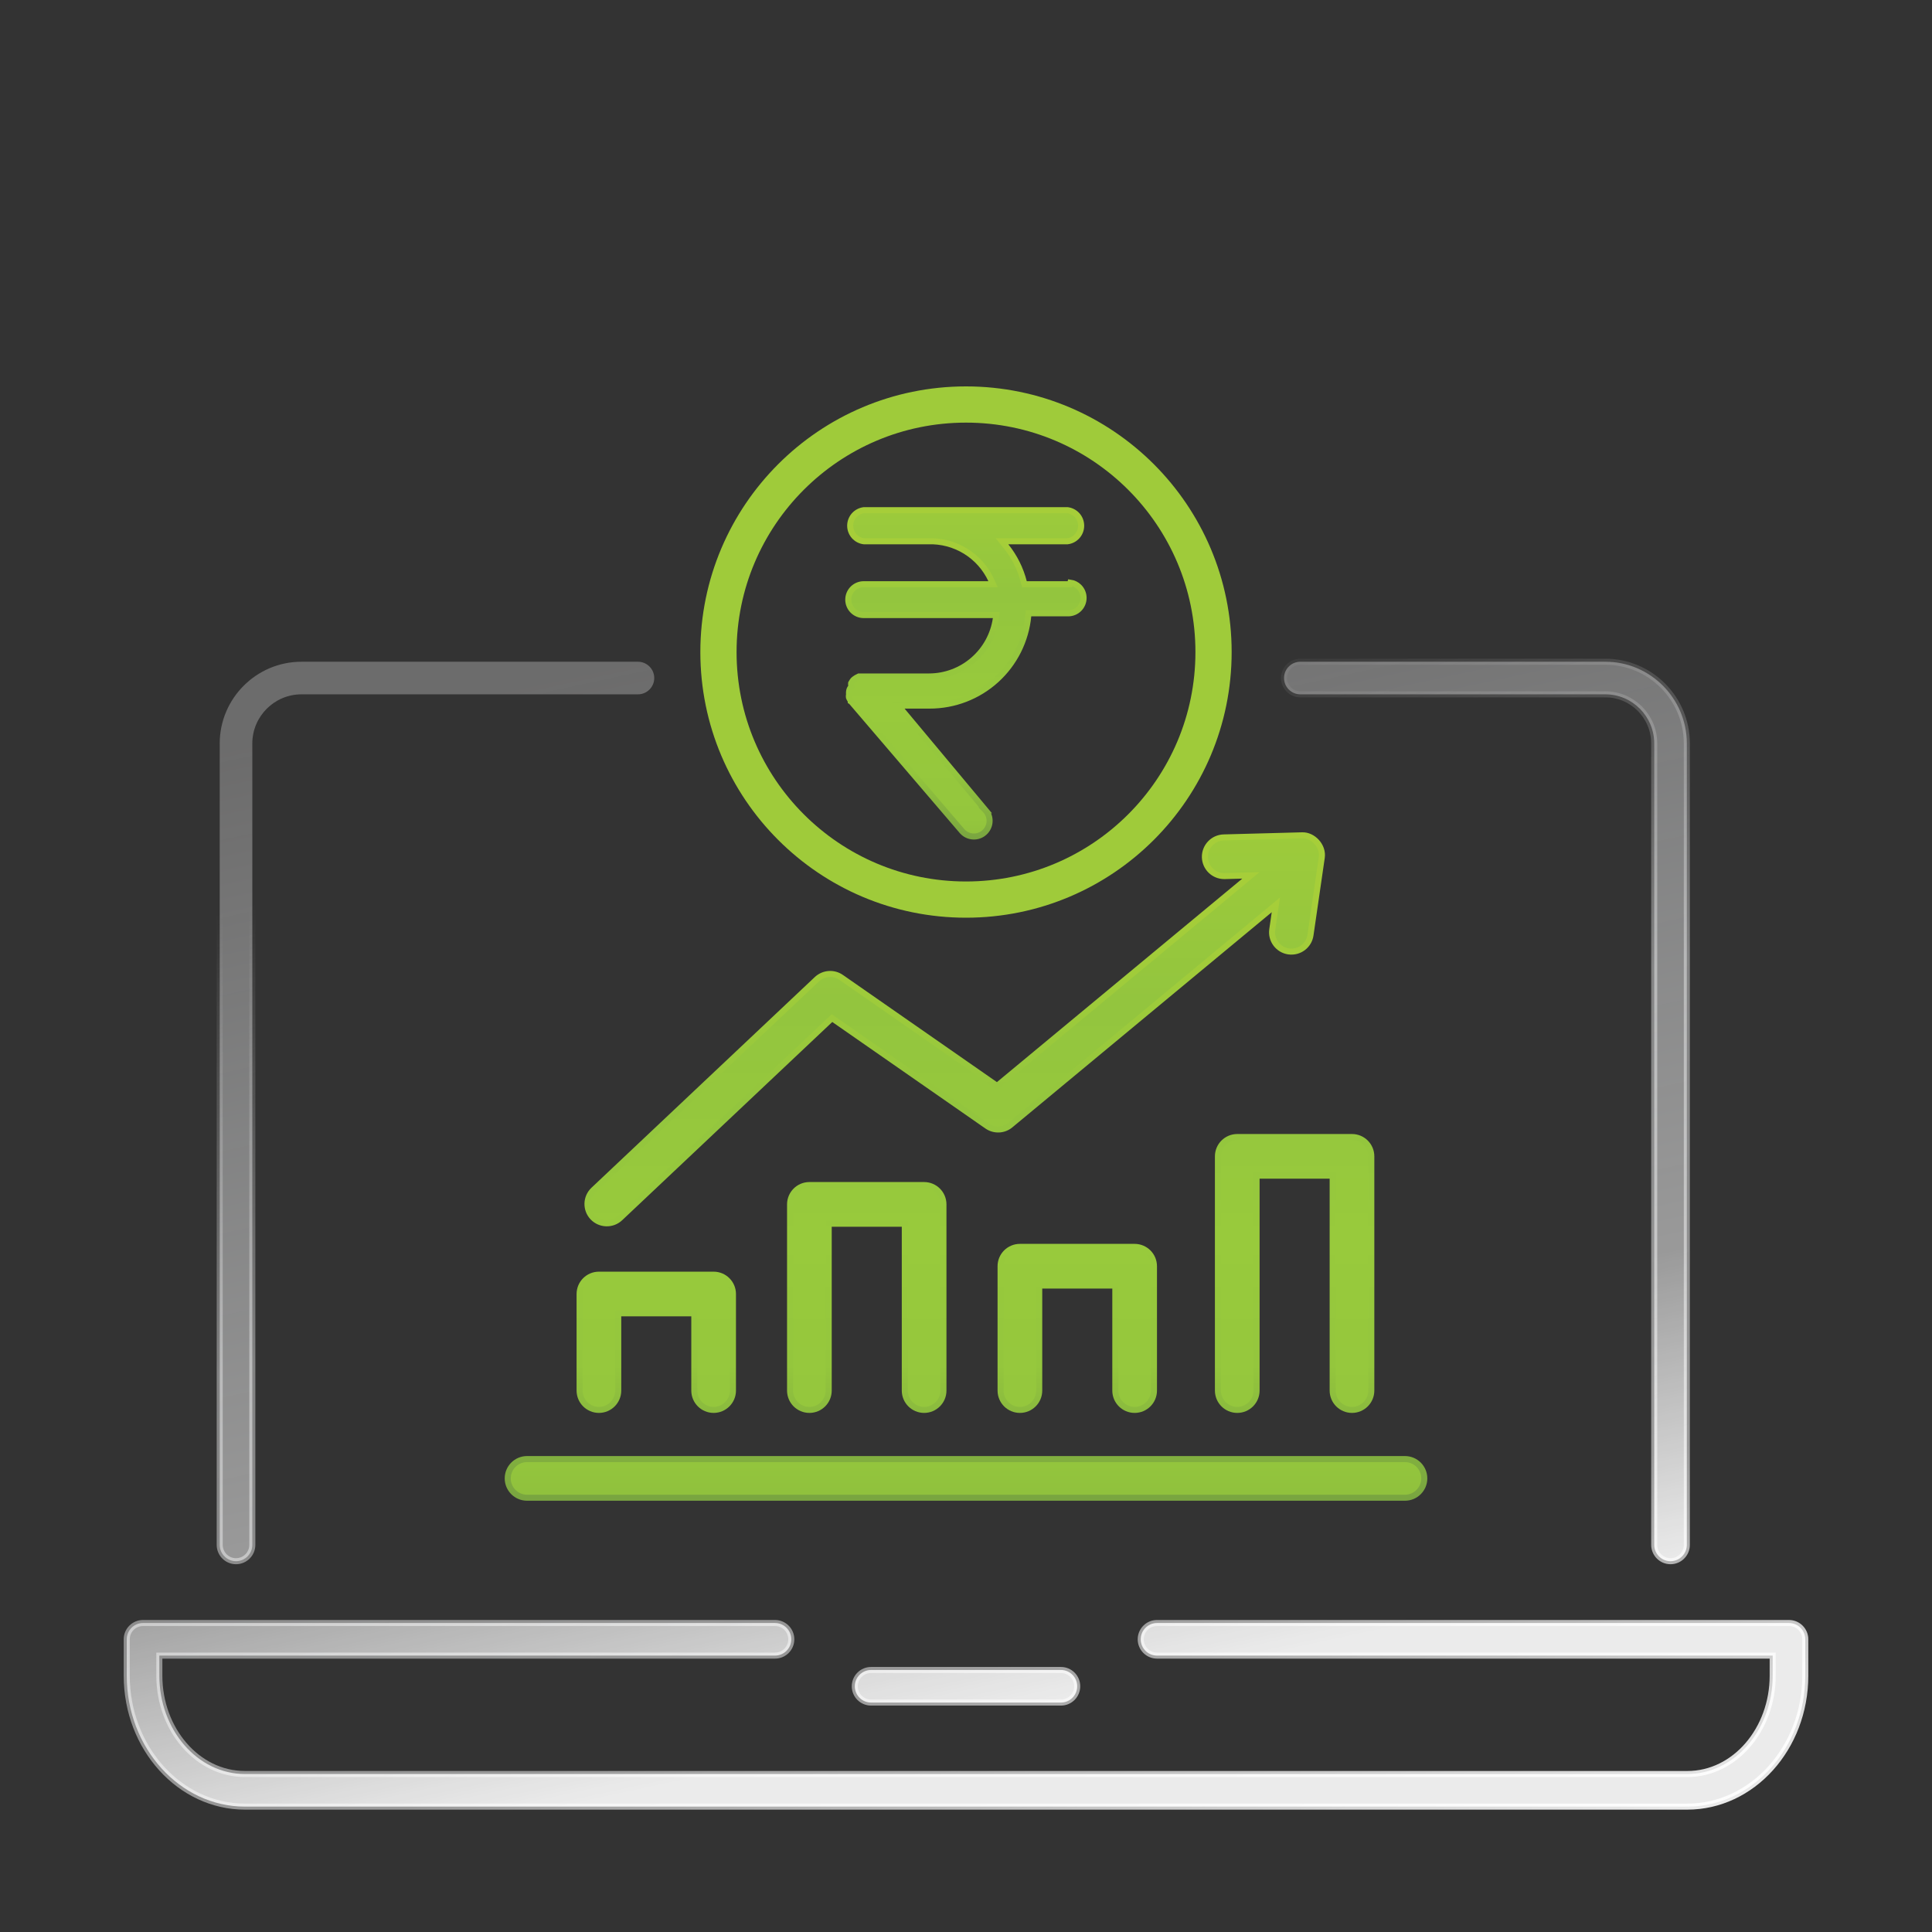 <svg width="80" height="80" viewBox="0 0 80 80" fill="none" xmlns="http://www.w3.org/2000/svg">
<rect x="0" y="0" width="80" height="80" fill="#333333" stroke="none"/>
<path d="M73.403 68.68V68.555H73.278H47.91C47.537 68.555 47.235 68.253 47.235 67.88C47.235 67.507 47.537 67.205 47.91 67.205H74.078C74.45 67.205 74.753 67.507 74.753 67.88V69.385C74.753 72.388 72.551 74.808 69.871 74.808H10.141C7.454 74.808 5.248 72.388 5.248 69.385V67.88C5.248 67.507 5.55 67.205 5.923 67.205H32.091C32.464 67.205 32.766 67.507 32.766 67.88C32.766 68.253 32.464 68.555 32.091 68.555H6.723H6.598V68.68V69.385C6.598 71.614 8.171 73.458 10.141 73.458H69.871C71.835 73.458 73.403 71.613 73.403 69.385V68.68ZM69.848 63.971C69.848 64.343 69.545 64.646 69.173 64.646C68.8 64.646 68.498 64.343 68.498 63.971V30.786C68.498 29.665 67.591 28.751 66.475 28.751H53.844C53.472 28.751 53.169 28.448 53.169 28.076C53.169 27.703 53.472 27.401 53.844 27.401H66.475C68.334 27.401 69.848 28.919 69.848 30.786V63.971ZM9.098 63.971V30.786C9.098 28.92 10.617 27.401 12.483 27.401H26.416C26.789 27.401 27.091 27.703 27.091 28.076C27.091 28.448 26.789 28.751 26.416 28.751H12.483C11.361 28.751 10.448 29.664 10.448 30.786V63.971C10.448 64.343 10.145 64.646 9.773 64.646C9.4 64.646 9.098 64.343 9.098 63.971ZM35.395 69.825C35.395 69.452 35.698 69.15 36.071 69.15H43.93C44.303 69.15 44.605 69.452 44.605 69.825C44.605 70.198 44.303 70.5 43.93 70.5H36.071C35.698 70.5 35.395 70.198 35.395 69.825Z" fill="url(#paint0_linear_903_5986)" stroke="url(#paint1_linear_903_5986)" stroke-width="0.25"/>
<path d="M56.783 57.581C56.783 58.022 56.425 58.381 55.983 58.381C55.541 58.381 55.183 58.022 55.183 57.581V48.682H52.032V57.581C52.032 58.022 51.674 58.381 51.232 58.381C50.79 58.381 50.432 58.022 50.432 57.581V47.882C50.432 47.44 50.79 47.082 51.232 47.082H55.983C56.425 47.082 56.783 47.44 56.783 47.882V57.581Z" fill="url(#paint2_linear_903_5986)"/>
<path d="M47.783 57.581C47.783 58.022 47.425 58.381 46.983 58.381C46.541 58.381 46.183 58.022 46.183 57.581V53.231H43.032V57.581C43.032 58.022 42.674 58.381 42.232 58.381C41.79 58.381 41.432 58.022 41.432 57.581V52.431C41.432 51.989 41.79 51.631 42.232 51.631H46.983C47.425 51.631 47.783 51.989 47.783 52.431V57.581Z" fill="url(#paint3_linear_903_5986)"/>
<path d="M39.066 57.581C39.066 58.022 38.708 58.381 38.266 58.381C37.825 58.381 37.466 58.022 37.466 57.581V50.671H34.315V57.581C34.315 58.022 33.957 58.381 33.515 58.381C33.074 58.381 32.715 58.022 32.715 57.581V49.871C32.715 49.429 33.074 49.071 33.515 49.071H38.266C38.708 49.071 39.066 49.429 39.066 49.871V57.581Z" fill="url(#paint4_linear_903_5986)"/>
<path d="M30.35 57.581C30.35 58.022 29.991 58.381 29.55 58.381C29.108 58.381 28.75 58.022 28.75 57.581V54.382H25.6V57.581C25.6 58.022 25.241 58.381 24.8 58.381C24.358 58.381 24 58.022 24 57.581V53.582C24 53.14 24.358 52.782 24.8 52.782H29.55C29.991 52.782 30.35 53.14 30.35 53.582V57.581Z" fill="url(#paint5_linear_903_5986)"/>
<path d="M58.177 60.417C58.618 60.417 58.977 60.775 58.977 61.217C58.977 61.659 58.618 62.017 58.177 62.017H21.824C21.382 62.017 21.024 61.659 21.024 61.217C21.024 60.775 21.382 60.417 21.824 60.417H58.177Z" fill="url(#paint6_linear_903_5986)"/>
<path d="M50.671 34.676L53.919 34.589C54.365 34.571 54.801 35.029 54.732 35.504L54.265 38.719C54.205 39.142 53.816 39.458 53.359 39.396C52.922 39.333 52.618 38.926 52.682 38.49L52.83 37.469L41.84 46.585C41.564 46.815 41.169 46.831 40.873 46.625L34.451 42.158L25.676 50.437C25.357 50.738 24.849 50.726 24.544 50.404C24.241 50.083 24.256 49.575 24.578 49.272L33.826 40.547C34.103 40.289 34.521 40.256 34.832 40.473L41.287 44.965L51.798 36.247L50.714 36.276H50.692C50.26 36.276 49.905 35.933 49.892 35.498C49.881 35.057 50.229 34.689 50.671 34.676Z" fill="url(#paint7_linear_903_5986)"/>
<path d="M56.783 57.581C56.783 58.022 56.425 58.381 55.983 58.381C55.541 58.381 55.183 58.022 55.183 57.581V48.682H52.032V57.581C52.032 58.022 51.674 58.381 51.232 58.381C50.79 58.381 50.432 58.022 50.432 57.581V47.882C50.432 47.44 50.79 47.082 51.232 47.082H55.983C56.425 47.082 56.783 47.44 56.783 47.882V57.581Z" stroke="url(#paint8_linear_903_5986)" stroke-width="0.25" stroke-miterlimit="10"/>
<path d="M47.783 57.581C47.783 58.022 47.425 58.381 46.983 58.381C46.541 58.381 46.183 58.022 46.183 57.581V53.231H43.032V57.581C43.032 58.022 42.674 58.381 42.232 58.381C41.79 58.381 41.432 58.022 41.432 57.581V52.431C41.432 51.989 41.79 51.631 42.232 51.631H46.983C47.425 51.631 47.783 51.989 47.783 52.431V57.581Z" stroke="url(#paint9_linear_903_5986)" stroke-width="0.25" stroke-miterlimit="10"/>
<path d="M39.066 57.581C39.066 58.022 38.708 58.381 38.266 58.381C37.825 58.381 37.466 58.022 37.466 57.581V50.671H34.315V57.581C34.315 58.022 33.957 58.381 33.515 58.381C33.074 58.381 32.715 58.022 32.715 57.581V49.871C32.715 49.429 33.074 49.071 33.515 49.071H38.266C38.708 49.071 39.066 49.429 39.066 49.871V57.581Z" stroke="url(#paint10_linear_903_5986)" stroke-width="0.25" stroke-miterlimit="10"/>
<path d="M30.35 57.581C30.35 58.022 29.991 58.381 29.55 58.381C29.108 58.381 28.75 58.022 28.75 57.581V54.382H25.6V57.581C25.6 58.022 25.241 58.381 24.8 58.381C24.358 58.381 24 58.022 24 57.581V53.582C24 53.14 24.358 52.782 24.8 52.782H29.55C29.991 52.782 30.35 53.14 30.35 53.582V57.581Z" stroke="url(#paint11_linear_903_5986)" stroke-width="0.25" stroke-miterlimit="10"/>
<path d="M58.177 60.417C58.618 60.417 58.977 60.775 58.977 61.217C58.977 61.659 58.618 62.017 58.177 62.017H21.824C21.382 62.017 21.024 61.659 21.024 61.217C21.024 60.775 21.382 60.417 21.824 60.417H58.177Z" stroke="url(#paint12_linear_903_5986)" stroke-width="0.25" stroke-miterlimit="10"/>
<path d="M50.671 34.676L53.919 34.589C54.365 34.571 54.801 35.029 54.732 35.504L54.265 38.719C54.205 39.142 53.816 39.458 53.359 39.396C52.922 39.333 52.618 38.926 52.682 38.49L52.83 37.469L41.84 46.585C41.564 46.815 41.169 46.831 40.873 46.625L34.451 42.158L25.676 50.437C25.357 50.738 24.849 50.726 24.544 50.404C24.241 50.083 24.256 49.575 24.578 49.272L33.826 40.547C34.103 40.289 34.521 40.256 34.832 40.473L41.287 44.965L51.798 36.247L50.714 36.276H50.692C50.26 36.276 49.905 35.933 49.892 35.498C49.881 35.057 50.229 34.689 50.671 34.676Z" stroke="url(#paint13_linear_903_5986)" stroke-width="0.25" stroke-miterlimit="10"/>
<path d="M44.209 24.191H44.304L44.322 24.126C44.458 24.145 44.584 24.208 44.682 24.306C44.802 24.426 44.869 24.589 44.869 24.758C44.869 24.927 44.802 25.09 44.682 25.21C44.562 25.33 44.4 25.397 44.23 25.397H42.702H42.588L42.578 25.51C42.48 26.526 42.007 27.469 41.251 28.155C40.495 28.84 39.511 29.219 38.49 29.217H38.49H37.457H37.19L37.361 29.422L40.81 33.552L40.809 33.552L40.812 33.555C40.869 33.619 40.913 33.693 40.941 33.774C40.969 33.854 40.981 33.94 40.976 34.025C40.972 34.11 40.95 34.194 40.913 34.27C40.876 34.347 40.824 34.416 40.76 34.473C40.697 34.53 40.622 34.574 40.542 34.602C40.461 34.63 40.376 34.642 40.291 34.637C40.205 34.632 40.122 34.611 40.045 34.574C39.968 34.537 39.9 34.485 39.843 34.422L35.26 29.065L35.244 29.046L35.227 29.037L35.225 29.011L35.207 28.983C35.184 28.95 35.166 28.914 35.152 28.876C35.147 28.843 35.147 28.81 35.154 28.778L35.156 28.766V28.754V28.654C35.16 28.586 35.183 28.521 35.224 28.467L35.258 28.422L35.246 28.366C35.241 28.342 35.24 28.317 35.243 28.292L35.293 28.209C35.313 28.176 35.34 28.146 35.372 28.123L35.455 28.067L35.566 28.011L38.479 28.011L38.48 28.011C39.151 28.008 39.798 27.764 40.303 27.323C40.809 26.883 41.14 26.276 41.236 25.612L41.256 25.469H41.112H35.764C35.594 25.469 35.432 25.402 35.312 25.282C35.192 25.162 35.125 25 35.125 24.83C35.125 24.661 35.192 24.498 35.312 24.378C35.432 24.259 35.594 24.191 35.764 24.191H40.926H41.122L41.04 24.014C40.81 23.52 40.441 23.106 39.978 22.821C39.515 22.537 38.979 22.395 38.436 22.413H35.772C35.616 22.394 35.473 22.318 35.368 22.201C35.263 22.082 35.204 21.928 35.204 21.769C35.204 21.61 35.263 21.456 35.368 21.337C35.473 21.22 35.616 21.145 35.772 21.125H44.202C44.357 21.145 44.501 21.22 44.605 21.337C44.711 21.456 44.769 21.61 44.769 21.769C44.769 21.928 44.711 22.082 44.605 22.201C44.501 22.318 44.357 22.394 44.202 22.413H41.752H41.491L41.655 22.617C42.005 23.051 42.257 23.556 42.395 24.097L42.419 24.191H42.516H44.209Z" fill="url(#paint14_linear_903_5986)" stroke="url(#paint15_linear_903_5986)" stroke-width="0.25" stroke-miterlimit="10"/>
<circle cx="40" cy="27" r="10.25" stroke="#9FCB3A" stroke-width="1.5"/>
<defs>
<linearGradient id="paint0_linear_903_5986" x1="64.825" y1="65.787" x2="55.147" y2="20.991" gradientUnits="userSpaceOnUse">
<stop stop-color="white" stop-opacity="0.9"/>
<stop offset="0.04" stop-color="white" stop-opacity="0.85"/>
<stop offset="0.28" stop-color="white" stop-opacity="0.5"/>
<stop offset="0.65" stop-color="#FAFBFC" stop-opacity="0.4"/>
<stop offset="1" stop-color="#F0EFEF" stop-opacity="0.3"/>
</linearGradient>
<linearGradient id="paint1_linear_903_5986" x1="64.926" y1="76.388" x2="50.621" y2="26.009" gradientUnits="userSpaceOnUse">
<stop stop-color="white" stop-opacity="0.9"/>
<stop offset="0.28" stop-color="white" stop-opacity="0.5"/>
<stop offset="0.65" stop-color="#FAFBFC" stop-opacity="0.4"/>
<stop offset="1" stop-color="#F0EFEF" stop-opacity="0"/>
</linearGradient>
<linearGradient id="paint2_linear_903_5986" x1="39.991" y1="70.054" x2="39.991" y2="21.666" gradientUnits="userSpaceOnUse">
<stop stop-color="#79A540"/>
<stop offset="0.2" stop-color="#94C63D"/>
<stop offset="0.39" stop-color="#98CA3C"/>
<stop offset="0.59" stop-color="#93C53E"/>
<stop offset="0.74" stop-color="#9DCB3B"/>
<stop offset="0.9" stop-color="#A6CE39"/>
<stop offset="1" stop-color="#A6CE39"/>
</linearGradient>
<linearGradient id="paint3_linear_903_5986" x1="39.991" y1="70.054" x2="39.991" y2="21.666" gradientUnits="userSpaceOnUse">
<stop stop-color="#79A540"/>
<stop offset="0.2" stop-color="#94C63D"/>
<stop offset="0.39" stop-color="#98CA3C"/>
<stop offset="0.59" stop-color="#93C53E"/>
<stop offset="0.74" stop-color="#9DCB3B"/>
<stop offset="0.9" stop-color="#A6CE39"/>
<stop offset="1" stop-color="#A6CE39"/>
</linearGradient>
<linearGradient id="paint4_linear_903_5986" x1="39.991" y1="70.054" x2="39.991" y2="21.666" gradientUnits="userSpaceOnUse">
<stop stop-color="#79A540"/>
<stop offset="0.2" stop-color="#94C63D"/>
<stop offset="0.39" stop-color="#98CA3C"/>
<stop offset="0.59" stop-color="#93C53E"/>
<stop offset="0.74" stop-color="#9DCB3B"/>
<stop offset="0.9" stop-color="#A6CE39"/>
<stop offset="1" stop-color="#A6CE39"/>
</linearGradient>
<linearGradient id="paint5_linear_903_5986" x1="39.991" y1="70.054" x2="39.991" y2="21.666" gradientUnits="userSpaceOnUse">
<stop stop-color="#79A540"/>
<stop offset="0.2" stop-color="#94C63D"/>
<stop offset="0.39" stop-color="#98CA3C"/>
<stop offset="0.59" stop-color="#93C53E"/>
<stop offset="0.74" stop-color="#9DCB3B"/>
<stop offset="0.9" stop-color="#A6CE39"/>
<stop offset="1" stop-color="#A6CE39"/>
</linearGradient>
<linearGradient id="paint6_linear_903_5986" x1="39.991" y1="70.054" x2="39.991" y2="21.666" gradientUnits="userSpaceOnUse">
<stop stop-color="#79A540"/>
<stop offset="0.2" stop-color="#94C63D"/>
<stop offset="0.39" stop-color="#98CA3C"/>
<stop offset="0.59" stop-color="#93C53E"/>
<stop offset="0.74" stop-color="#9DCB3B"/>
<stop offset="0.9" stop-color="#A6CE39"/>
<stop offset="1" stop-color="#A6CE39"/>
</linearGradient>
<linearGradient id="paint7_linear_903_5986" x1="39.991" y1="70.054" x2="39.991" y2="21.666" gradientUnits="userSpaceOnUse">
<stop stop-color="#79A540"/>
<stop offset="0.2" stop-color="#94C63D"/>
<stop offset="0.39" stop-color="#98CA3C"/>
<stop offset="0.59" stop-color="#93C53E"/>
<stop offset="0.74" stop-color="#9DCB3B"/>
<stop offset="0.9" stop-color="#A6CE39"/>
<stop offset="1" stop-color="#A6CE39"/>
</linearGradient>
<linearGradient id="paint8_linear_903_5986" x1="40.001" y1="62.032" x2="40.001" y2="34.591" gradientUnits="userSpaceOnUse">
<stop stop-color="#79A540"/>
<stop offset="0.2" stop-color="#94C63D"/>
<stop offset="0.39" stop-color="#98CA3C"/>
<stop offset="0.59" stop-color="#93C53E"/>
<stop offset="0.74" stop-color="#9DCB3B"/>
<stop offset="0.9" stop-color="#A6CE39"/>
<stop offset="1" stop-color="#A6CE39"/>
</linearGradient>
<linearGradient id="paint9_linear_903_5986" x1="40.001" y1="62.032" x2="40.001" y2="34.591" gradientUnits="userSpaceOnUse">
<stop stop-color="#79A540"/>
<stop offset="0.2" stop-color="#94C63D"/>
<stop offset="0.39" stop-color="#98CA3C"/>
<stop offset="0.59" stop-color="#93C53E"/>
<stop offset="0.74" stop-color="#9DCB3B"/>
<stop offset="0.9" stop-color="#A6CE39"/>
<stop offset="1" stop-color="#A6CE39"/>
</linearGradient>
<linearGradient id="paint10_linear_903_5986" x1="40.001" y1="62.032" x2="40.001" y2="34.591" gradientUnits="userSpaceOnUse">
<stop stop-color="#79A540"/>
<stop offset="0.2" stop-color="#94C63D"/>
<stop offset="0.39" stop-color="#98CA3C"/>
<stop offset="0.59" stop-color="#93C53E"/>
<stop offset="0.74" stop-color="#9DCB3B"/>
<stop offset="0.9" stop-color="#A6CE39"/>
<stop offset="1" stop-color="#A6CE39"/>
</linearGradient>
<linearGradient id="paint11_linear_903_5986" x1="40.001" y1="62.032" x2="40.001" y2="34.591" gradientUnits="userSpaceOnUse">
<stop stop-color="#79A540"/>
<stop offset="0.2" stop-color="#94C63D"/>
<stop offset="0.39" stop-color="#98CA3C"/>
<stop offset="0.59" stop-color="#93C53E"/>
<stop offset="0.74" stop-color="#9DCB3B"/>
<stop offset="0.9" stop-color="#A6CE39"/>
<stop offset="1" stop-color="#A6CE39"/>
</linearGradient>
<linearGradient id="paint12_linear_903_5986" x1="40.001" y1="62.032" x2="40.001" y2="34.591" gradientUnits="userSpaceOnUse">
<stop stop-color="#79A540"/>
<stop offset="0.2" stop-color="#94C63D"/>
<stop offset="0.39" stop-color="#98CA3C"/>
<stop offset="0.59" stop-color="#93C53E"/>
<stop offset="0.74" stop-color="#9DCB3B"/>
<stop offset="0.9" stop-color="#A6CE39"/>
<stop offset="1" stop-color="#A6CE39"/>
</linearGradient>
<linearGradient id="paint13_linear_903_5986" x1="40.001" y1="62.032" x2="40.001" y2="34.591" gradientUnits="userSpaceOnUse">
<stop stop-color="#79A540"/>
<stop offset="0.2" stop-color="#94C63D"/>
<stop offset="0.39" stop-color="#98CA3C"/>
<stop offset="0.59" stop-color="#93C53E"/>
<stop offset="0.74" stop-color="#9DCB3B"/>
<stop offset="0.9" stop-color="#A6CE39"/>
<stop offset="1" stop-color="#A6CE39"/>
</linearGradient>
<linearGradient id="paint14_linear_903_5986" x1="39.995" y1="38.796" x2="39.995" y2="14.516" gradientUnits="userSpaceOnUse">
<stop stop-color="#79A540"/>
<stop offset="0.2" stop-color="#94C63D"/>
<stop offset="0.39" stop-color="#98CA3C"/>
<stop offset="0.59" stop-color="#93C53E"/>
<stop offset="0.74" stop-color="#9DCB3B"/>
<stop offset="0.9" stop-color="#A6CE39"/>
<stop offset="1" stop-color="#A6CE39"/>
</linearGradient>
<linearGradient id="paint15_linear_903_5986" x1="39.997" y1="34.77" x2="39.997" y2="21.001" gradientUnits="userSpaceOnUse">
<stop stop-color="#79A540"/>
<stop offset="0.2" stop-color="#94C63D"/>
<stop offset="0.39" stop-color="#98CA3C"/>
<stop offset="0.59" stop-color="#93C53E"/>
<stop offset="0.74" stop-color="#9DCB3B"/>
<stop offset="0.9" stop-color="#A6CE39"/>
<stop offset="1" stop-color="#A6CE39"/>
</linearGradient>
</defs>
</svg>
